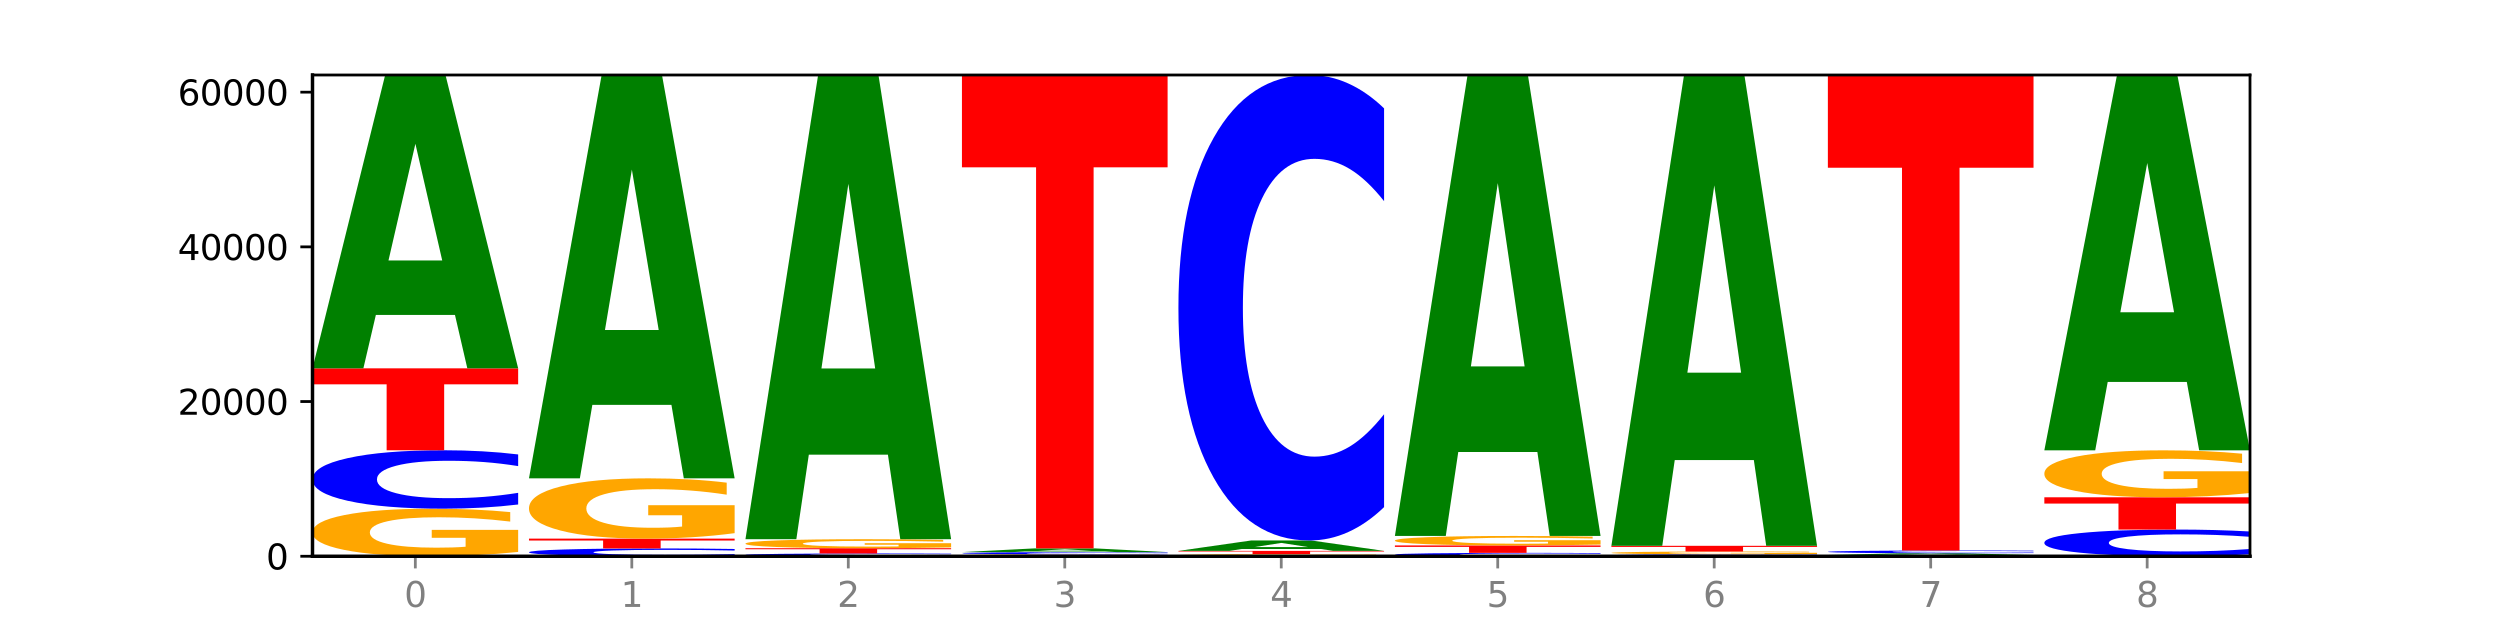 <?xml version="1.0" encoding="utf-8" standalone="no"?>
<!DOCTYPE svg PUBLIC "-//W3C//DTD SVG 1.1//EN"
  "http://www.w3.org/Graphics/SVG/1.1/DTD/svg11.dtd">
<svg xmlns:xlink="http://www.w3.org/1999/xlink" width="720pt" height="180pt" viewBox="0 0 720 180" xmlns="http://www.w3.org/2000/svg" version="1.1">
 <defs>
  <style type="text/css">*{stroke-linejoin: round; stroke-linecap: butt}</style>
 </defs>
 <g id="figure_1">
  <g id="patch_1">
   <path d="M 0 180 
L 720 180 
L 720 0 
L 0 0 
z
" style="fill: #ffffff"/>
  </g>
  <g id="axes_1">
   <g id="patch_2">
    <path d="M 90 160.2 
L 648 160.2 
L 648 21.6 
L 90 21.6 
z
" style="fill: #ffffff"/>
   </g>
   <g id="line2d_1">
    <path d="M 90 160.2 
L 648 160.2 
" clip-path="url(#p6e6a24a62b)" style="fill: none; stroke: #000000; stroke-width: 0.5; stroke-linecap: square"/>
   </g>
   <g id="patch_3">
    <path d="M 149.229 158.961 
Q 143.256 159.58 136.831 159.892 
Q 130.406 160.2 123.557 160.2 
Q 108.079 160.2 99.04 158.355 
Q 90 156.51 90 153.355 
Q 90 150.164 99.199 148.333 
Q 108.411 146.502 124.433 146.502 
Q 130.605 146.502 136.26 146.751 
Q 141.928 146.998 146.946 147.484 
L 146.946 150.215 
Q 141.769 149.589 136.645 149.281 
Q 131.521 148.97 126.371 148.97 
Q 116.84 148.97 111.677 150.107 
Q 106.513 151.242 106.513 153.355 
Q 106.513 155.449 111.491 156.592 
Q 116.469 157.733 125.628 157.733 
Q 128.123 157.733 130.26 157.668 
Q 132.397 157.6 134.097 157.458 
L 134.097 154.895 
L 124.34 154.895 
L 124.34 152.611 
L 149.229 152.611 
L 149.229 158.961 
z
" clip-path="url(#p6e6a24a62b)" style="fill: #ffa600"/>
   </g>
   <g id="patch_4">
    <path d="M 149.229 145.296 
Q 144.275 145.894 138.917 146.196 
Q 133.56 146.502 127.725 146.502 
Q 110.325 146.502 100.163 144.236 
Q 90 141.969 90 138.093 
Q 90 134.203 100.163 131.939 
Q 110.325 129.673 127.725 129.673 
Q 133.56 129.673 138.917 129.979 
Q 144.275 130.281 149.229 130.879 
L 149.229 134.234 
Q 144.23 133.441 139.38 133.073 
Q 134.53 132.704 129.173 132.704 
Q 119.562 132.704 114.056 134.14 
Q 108.564 135.572 108.564 138.093 
Q 108.564 140.603 114.056 142.039 
Q 119.562 143.471 129.173 143.471 
Q 134.53 143.471 139.38 143.102 
Q 144.23 142.73 149.229 141.938 
L 149.229 145.296 
z
" clip-path="url(#p6e6a24a62b)" style="fill: #0000ff"/>
   </g>
   <g id="patch_5">
    <path d="M 90 106.085 
L 149.229 106.085 
L 149.229 110.685 
L 127.92 110.685 
L 127.92 129.673 
L 111.35 129.673 
L 111.35 110.685 
L 90 110.685 
L 90 106.085 
z
" clip-path="url(#p6e6a24a62b)" style="fill: #ff0000"/>
   </g>
   <g id="patch_6">
    <path d="M 131.028 90.694 
L 108.249 90.694 
L 104.653 106.085 
L 90 106.085 
L 110.926 21.6 
L 128.303 21.6 
L 149.229 106.085 
L 134.588 106.085 
L 131.028 90.694 
z
M 111.882 75.014 
L 127.359 75.014 
L 119.633 41.408 
L 111.882 75.014 
z
" clip-path="url(#p6e6a24a62b)" style="fill: #008000"/>
   </g>
   <g id="patch_7">
    <path d="M 211.575 160.039 
Q 206.621 160.119 201.264 160.159 
Q 195.906 160.2 190.071 160.2 
Q 172.671 160.2 162.509 159.897 
Q 152.346 159.593 152.346 159.075 
Q 152.346 158.554 162.509 158.251 
Q 172.671 157.948 190.071 157.948 
Q 195.906 157.948 201.264 157.989 
Q 206.621 158.029 211.575 158.109 
L 211.575 158.558 
Q 206.576 158.452 201.726 158.403 
Q 196.876 158.354 191.519 158.354 
Q 181.909 158.354 176.402 158.546 
Q 170.91 158.737 170.91 159.075 
Q 170.91 159.411 176.402 159.603 
Q 181.909 159.794 191.519 159.794 
Q 196.876 159.794 201.726 159.745 
Q 206.576 159.695 211.575 159.589 
L 211.575 160.039 
z
" clip-path="url(#p6e6a24a62b)" style="fill: #0000ff"/>
   </g>
   <g id="patch_8">
    <path d="M 152.346 155.123 
L 211.575 155.123 
L 211.575 155.674 
L 190.267 155.674 
L 190.267 157.948 
L 173.696 157.948 
L 173.696 155.674 
L 152.346 155.674 
L 152.346 155.123 
z
" clip-path="url(#p6e6a24a62b)" style="fill: #ff0000"/>
   </g>
   <g id="patch_9">
    <path d="M 211.575 153.552 
Q 205.602 154.338 199.177 154.732 
Q 192.753 155.123 185.903 155.123 
Q 170.426 155.123 161.386 152.785 
Q 152.346 150.447 152.346 146.448 
Q 152.346 142.402 161.545 140.082 
Q 170.758 137.761 186.779 137.761 
Q 192.952 137.761 198.607 138.077 
Q 204.275 138.389 209.292 139.006 
L 209.292 142.467 
Q 204.115 141.674 198.992 141.283 
Q 193.868 140.889 188.717 140.889 
Q 179.187 140.889 174.023 142.33 
Q 168.859 143.769 168.859 146.448 
Q 168.859 149.102 173.837 150.551 
Q 178.815 151.996 187.974 151.996 
Q 190.47 151.996 192.607 151.913 
Q 194.744 151.827 196.443 151.648 
L 196.443 148.399 
L 186.686 148.399 
L 186.686 145.504 
L 211.575 145.504 
L 211.575 153.552 
z
" clip-path="url(#p6e6a24a62b)" style="fill: #ffa600"/>
   </g>
   <g id="patch_10">
    <path d="M 193.374 116.6 
L 170.596 116.6 
L 166.999 137.761 
L 152.346 137.761 
L 173.272 21.6 
L 190.65 21.6 
L 211.575 137.761 
L 196.935 137.761 
L 193.374 116.6 
z
M 174.229 95.041 
L 189.705 95.041 
L 181.979 48.835 
L 174.229 95.041 
z
" clip-path="url(#p6e6a24a62b)" style="fill: #008000"/>
   </g>
   <g id="patch_11">
    <path d="M 273.922 160.143 
Q 268.967 160.171 263.61 160.186 
Q 258.253 160.2 252.418 160.2 
Q 235.018 160.2 224.855 160.093 
Q 214.693 159.985 214.693 159.802 
Q 214.693 159.617 224.855 159.51 
Q 235.018 159.403 252.418 159.403 
Q 258.253 159.403 263.61 159.417 
Q 268.967 159.431 273.922 159.46 
L 273.922 159.619 
Q 268.923 159.581 264.073 159.564 
Q 259.223 159.546 253.865 159.546 
Q 244.255 159.546 238.748 159.614 
Q 233.257 159.682 233.257 159.802 
Q 233.257 159.92 238.748 159.988 
Q 244.255 160.056 253.865 160.056 
Q 259.223 160.056 264.073 160.039 
Q 268.923 160.021 273.922 159.984 
L 273.922 160.143 
z
" clip-path="url(#p6e6a24a62b)" style="fill: #0000ff"/>
   </g>
   <g id="patch_12">
    <path d="M 214.693 157.888 
L 273.922 157.888 
L 273.922 158.183 
L 252.613 158.183 
L 252.613 159.403 
L 236.043 159.403 
L 236.043 158.183 
L 214.693 158.183 
L 214.693 157.888 
z
" clip-path="url(#p6e6a24a62b)" style="fill: #ff0000"/>
   </g>
   <g id="patch_13">
    <path d="M 273.922 157.653 
Q 267.948 157.77 261.524 157.829 
Q 255.099 157.888 248.25 157.888 
Q 232.772 157.888 223.732 157.538 
Q 214.693 157.188 214.693 156.59 
Q 214.693 155.985 223.892 155.637 
Q 233.104 155.29 249.126 155.29 
Q 255.298 155.29 260.953 155.338 
Q 266.621 155.384 271.639 155.477 
L 271.639 155.994 
Q 266.462 155.876 261.338 155.817 
Q 256.214 155.758 251.064 155.758 
Q 241.533 155.758 236.369 155.974 
Q 231.206 156.189 231.206 156.59 
Q 231.206 156.987 236.184 157.204 
Q 241.161 157.42 250.32 157.42 
Q 252.816 157.42 254.953 157.408 
Q 257.09 157.395 258.789 157.368 
L 258.789 156.882 
L 249.033 156.882 
L 249.033 156.449 
L 273.922 156.449 
L 273.922 157.653 
z
" clip-path="url(#p6e6a24a62b)" style="fill: #ffa600"/>
   </g>
   <g id="patch_14">
    <path d="M 255.721 130.936 
L 232.942 130.936 
L 229.346 155.29 
L 214.693 155.29 
L 235.618 21.6 
L 252.996 21.6 
L 273.922 155.29 
L 259.281 155.29 
L 255.721 130.936 
z
M 236.575 106.123 
L 252.051 106.123 
L 244.325 52.945 
L 236.575 106.123 
z
" clip-path="url(#p6e6a24a62b)" style="fill: #008000"/>
   </g>
   <g id="patch_15">
    <path d="M 336.268 160.151 
Q 330.295 160.176 323.87 160.188 
Q 317.445 160.2 310.596 160.2 
Q 295.118 160.2 286.079 160.128 
Q 277.039 160.055 277.039 159.932 
Q 277.039 159.807 286.238 159.735 
Q 295.45 159.663 311.472 159.663 
Q 317.645 159.663 323.299 159.673 
Q 328.967 159.683 333.985 159.702 
L 333.985 159.809 
Q 328.808 159.784 323.684 159.772 
Q 318.561 159.76 313.41 159.76 
Q 303.879 159.76 298.716 159.804 
Q 293.552 159.849 293.552 159.932 
Q 293.552 160.014 298.53 160.059 
Q 303.508 160.103 312.667 160.103 
Q 315.162 160.103 317.299 160.101 
Q 319.437 160.098 321.136 160.093 
L 321.136 159.992 
L 311.379 159.992 
L 311.379 159.903 
L 336.268 159.903 
L 336.268 160.151 
z
" clip-path="url(#p6e6a24a62b)" style="fill: #ffa600"/>
   </g>
   <g id="patch_16">
    <path d="M 336.268 159.616 
Q 331.314 159.639 325.956 159.651 
Q 320.599 159.663 314.764 159.663 
Q 297.364 159.663 287.202 159.575 
Q 277.039 159.487 277.039 159.336 
Q 277.039 159.185 287.202 159.096 
Q 297.364 159.008 314.764 159.008 
Q 320.599 159.008 325.956 159.02 
Q 331.314 159.032 336.268 159.055 
L 336.268 159.186 
Q 331.269 159.155 326.419 159.141 
Q 321.569 159.126 316.212 159.126 
Q 306.601 159.126 301.095 159.182 
Q 295.603 159.238 295.603 159.336 
Q 295.603 159.434 301.095 159.489 
Q 306.601 159.545 316.212 159.545 
Q 321.569 159.545 326.419 159.531 
Q 331.269 159.516 336.268 159.486 
L 336.268 159.616 
z
" clip-path="url(#p6e6a24a62b)" style="fill: #0000ff"/>
   </g>
   <g id="patch_17">
    <path d="M 318.067 158.813 
L 295.289 158.813 
L 291.692 159.008 
L 277.039 159.008 
L 297.965 157.935 
L 315.342 157.935 
L 336.268 159.008 
L 321.627 159.008 
L 318.067 158.813 
z
M 298.922 158.613 
L 314.398 158.613 
L 306.672 158.186 
L 298.922 158.613 
z
" clip-path="url(#p6e6a24a62b)" style="fill: #008000"/>
   </g>
   <g id="patch_18">
    <path d="M 277.039 21.6 
L 336.268 21.6 
L 336.268 48.189 
L 314.959 48.189 
L 314.959 157.935 
L 298.389 157.935 
L 298.389 48.189 
L 277.039 48.189 
L 277.039 21.6 
z
" clip-path="url(#p6e6a24a62b)" style="fill: #ff0000"/>
   </g>
   <g id="patch_19">
    <path d="M 398.615 160.144 
Q 392.641 160.172 386.217 160.186 
Q 379.792 160.2 372.942 160.2 
Q 357.465 160.2 348.425 160.117 
Q 339.385 160.033 339.385 159.891 
Q 339.385 159.746 348.584 159.663 
Q 357.797 159.581 373.818 159.581 
Q 379.991 159.581 385.646 159.592 
Q 391.314 159.603 396.331 159.625 
L 396.331 159.749 
Q 391.154 159.72 386.031 159.706 
Q 380.907 159.692 375.757 159.692 
Q 366.226 159.692 361.062 159.744 
Q 355.898 159.795 355.898 159.891 
Q 355.898 159.985 360.876 160.037 
Q 365.854 160.088 375.013 160.088 
Q 377.509 160.088 379.646 160.086 
Q 381.783 160.082 383.482 160.076 
L 383.482 159.96 
L 373.726 159.96 
L 373.726 159.857 
L 398.615 159.857 
L 398.615 160.144 
z
" clip-path="url(#p6e6a24a62b)" style="fill: #ffa600"/>
   </g>
   <g id="patch_20">
    <path d="M 339.385 158.656 
L 398.615 158.656 
L 398.615 158.837 
L 377.306 158.837 
L 377.306 159.581 
L 360.735 159.581 
L 360.735 158.837 
L 339.385 158.837 
L 339.385 158.656 
z
" clip-path="url(#p6e6a24a62b)" style="fill: #ff0000"/>
   </g>
   <g id="patch_21">
    <path d="M 380.413 158.11 
L 357.635 158.11 
L 354.038 158.656 
L 339.385 158.656 
L 360.311 155.66 
L 377.689 155.66 
L 398.615 158.656 
L 383.974 158.656 
L 380.413 158.11 
z
M 361.268 157.554 
L 376.744 157.554 
L 369.018 156.363 
L 361.268 157.554 
z
" clip-path="url(#p6e6a24a62b)" style="fill: #008000"/>
   </g>
   <g id="patch_22">
    <path d="M 398.615 146.051 
Q 393.66 150.814 388.303 153.223 
Q 382.945 155.66 377.111 155.66 
Q 359.71 155.66 349.548 137.605 
Q 339.385 119.549 339.385 88.672 
Q 339.385 57.684 349.548 39.656 
Q 359.71 21.6 377.111 21.6 
Q 382.945 21.6 388.303 24.037 
Q 393.66 26.446 398.615 31.209 
L 398.615 57.933 
Q 393.615 51.619 388.765 48.683 
Q 383.915 45.748 378.558 45.748 
Q 368.948 45.748 363.441 57.185 
Q 357.95 68.594 357.95 88.672 
Q 357.95 108.666 363.441 120.103 
Q 368.948 131.512 378.558 131.512 
Q 383.915 131.512 388.765 128.577 
Q 393.615 125.614 398.615 119.3 
L 398.615 146.051 
z
" clip-path="url(#p6e6a24a62b)" style="fill: #0000ff"/>
   </g>
   <g id="patch_23">
    <path d="M 460.961 160.13 
Q 456.006 160.165 450.649 160.182 
Q 445.292 160.2 439.457 160.2 
Q 422.057 160.2 411.894 160.069 
Q 401.732 159.937 401.732 159.712 
Q 401.732 159.487 411.894 159.356 
Q 422.057 159.224 439.457 159.224 
Q 445.292 159.224 450.649 159.242 
Q 456.006 159.26 460.961 159.294 
L 460.961 159.489 
Q 455.962 159.443 451.112 159.421 
Q 446.262 159.4 440.904 159.4 
Q 431.294 159.4 425.788 159.483 
Q 420.296 159.566 420.296 159.712 
Q 420.296 159.858 425.788 159.941 
Q 431.294 160.024 440.904 160.024 
Q 446.262 160.024 451.112 160.003 
Q 455.962 159.981 460.961 159.935 
L 460.961 160.13 
z
" clip-path="url(#p6e6a24a62b)" style="fill: #0000ff"/>
   </g>
   <g id="patch_24">
    <path d="M 401.732 157.086 
L 460.961 157.086 
L 460.961 157.503 
L 439.652 157.503 
L 439.652 159.224 
L 423.082 159.224 
L 423.082 157.503 
L 401.732 157.503 
L 401.732 157.086 
z
" clip-path="url(#p6e6a24a62b)" style="fill: #ff0000"/>
   </g>
   <g id="patch_25">
    <path d="M 460.961 156.839 
Q 454.988 156.962 448.563 157.024 
Q 442.138 157.086 435.289 157.086 
Q 419.811 157.086 410.772 156.718 
Q 401.732 156.35 401.732 155.721 
Q 401.732 155.085 410.931 154.72 
Q 420.143 154.355 436.165 154.355 
Q 442.337 154.355 447.992 154.404 
Q 453.66 154.453 458.678 154.55 
L 458.678 155.095 
Q 453.501 154.97 448.377 154.909 
Q 443.253 154.847 438.103 154.847 
Q 428.572 154.847 423.408 155.073 
Q 418.245 155.3 418.245 155.721 
Q 418.245 156.139 423.223 156.367 
Q 428.2 156.594 437.36 156.594 
Q 439.855 156.594 441.992 156.581 
Q 444.129 156.567 445.828 156.539 
L 445.828 156.028 
L 436.072 156.028 
L 436.072 155.573 
L 460.961 155.573 
L 460.961 156.839 
z
" clip-path="url(#p6e6a24a62b)" style="fill: #ffa600"/>
   </g>
   <g id="patch_26">
    <path d="M 442.76 130.171 
L 419.981 130.171 
L 416.385 154.355 
L 401.732 154.355 
L 422.658 21.6 
L 440.035 21.6 
L 460.961 154.355 
L 446.32 154.355 
L 442.76 130.171 
z
M 423.614 105.532 
L 439.091 105.532 
L 431.365 52.726 
L 423.614 105.532 
z
" clip-path="url(#p6e6a24a62b)" style="fill: #008000"/>
   </g>
   <g id="patch_27">
    <path d="M 523.307 160.161 
Q 518.353 160.18 512.996 160.19 
Q 507.638 160.2 501.803 160.2 
Q 484.403 160.2 474.241 160.126 
Q 464.078 160.052 464.078 159.925 
Q 464.078 159.798 474.241 159.724 
Q 484.403 159.65 501.803 159.65 
Q 507.638 159.65 512.996 159.66 
Q 518.353 159.67 523.307 159.689 
L 523.307 159.799 
Q 518.308 159.773 513.458 159.761 
Q 508.608 159.749 503.251 159.749 
Q 493.641 159.749 488.134 159.796 
Q 482.642 159.843 482.642 159.925 
Q 482.642 160.007 488.134 160.054 
Q 493.641 160.101 503.251 160.101 
Q 508.608 160.101 513.458 160.089 
Q 518.308 160.077 523.307 160.051 
L 523.307 160.161 
z
" clip-path="url(#p6e6a24a62b)" style="fill: #0000ff"/>
   </g>
   <g id="patch_28">
    <path d="M 523.307 159.576 
Q 517.334 159.613 510.909 159.631 
Q 504.485 159.65 497.635 159.65 
Q 482.158 159.65 473.118 159.54 
Q 464.078 159.43 464.078 159.242 
Q 464.078 159.052 473.277 158.943 
Q 482.489 158.834 498.511 158.834 
Q 504.684 158.834 510.338 158.849 
Q 516.007 158.864 521.024 158.893 
L 521.024 159.055 
Q 515.847 159.018 510.723 159 
Q 505.6 158.981 500.449 158.981 
Q 490.918 158.981 485.755 159.049 
Q 480.591 159.117 480.591 159.242 
Q 480.591 159.367 485.569 159.435 
Q 490.547 159.503 499.706 159.503 
Q 502.201 159.503 504.339 159.499 
Q 506.476 159.495 508.175 159.487 
L 508.175 159.334 
L 498.418 159.334 
L 498.418 159.198 
L 523.307 159.198 
L 523.307 159.576 
z
" clip-path="url(#p6e6a24a62b)" style="fill: #ffa600"/>
   </g>
   <g id="patch_29">
    <path d="M 464.078 157.195 
L 523.307 157.195 
L 523.307 157.515 
L 501.999 157.515 
L 501.999 158.834 
L 485.428 158.834 
L 485.428 157.515 
L 464.078 157.515 
L 464.078 157.195 
z
" clip-path="url(#p6e6a24a62b)" style="fill: #ff0000"/>
   </g>
   <g id="patch_30">
    <path d="M 505.106 132.494 
L 482.328 132.494 
L 478.731 157.195 
L 464.078 157.195 
L 485.004 21.6 
L 502.382 21.6 
L 523.307 157.195 
L 508.667 157.195 
L 505.106 132.494 
z
M 485.961 107.328 
L 501.437 107.328 
L 493.711 53.392 
L 485.961 107.328 
z
" clip-path="url(#p6e6a24a62b)" style="fill: #008000"/>
   </g>
   <g id="patch_31">
    <path d="M 585.654 160.167 
Q 579.68 160.184 573.256 160.192 
Q 566.831 160.2 559.982 160.2 
Q 544.504 160.2 535.464 160.151 
Q 526.425 160.103 526.425 160.02 
Q 526.425 159.936 535.624 159.887 
Q 544.836 159.839 560.858 159.839 
Q 567.03 159.839 572.685 159.846 
Q 578.353 159.852 583.37 159.865 
L 583.37 159.937 
Q 578.194 159.92 573.07 159.912 
Q 567.946 159.904 562.796 159.904 
Q 553.265 159.904 548.101 159.934 
Q 542.938 159.964 542.938 160.02 
Q 542.938 160.075 547.915 160.105 
Q 552.893 160.135 562.052 160.135 
Q 564.548 160.135 566.685 160.133 
Q 568.822 160.131 570.521 160.128 
L 570.521 160.06 
L 560.765 160.06 
L 560.765 160 
L 585.654 160 
L 585.654 160.167 
z
" clip-path="url(#p6e6a24a62b)" style="fill: #ffa600"/>
   </g>
   <g id="patch_32">
    <path d="M 567.453 159.748 
L 544.674 159.748 
L 541.077 159.839 
L 526.425 159.839 
L 547.35 159.338 
L 564.728 159.338 
L 585.654 159.839 
L 571.013 159.839 
L 567.453 159.748 
z
M 548.307 159.655 
L 563.783 159.655 
L 556.057 159.455 
L 548.307 159.655 
z
" clip-path="url(#p6e6a24a62b)" style="fill: #008000"/>
   </g>
   <g id="patch_33">
    <path d="M 585.654 159.281 
Q 580.699 159.309 575.342 159.323 
Q 569.985 159.338 564.15 159.338 
Q 546.75 159.338 536.587 159.231 
Q 526.425 159.124 526.425 158.942 
Q 526.425 158.758 536.587 158.652 
Q 546.75 158.545 564.15 158.545 
Q 569.985 158.545 575.342 158.559 
Q 580.699 158.574 585.654 158.602 
L 585.654 158.76 
Q 580.654 158.722 575.805 158.705 
Q 570.955 158.688 565.597 158.688 
Q 555.987 158.688 550.48 158.755 
Q 544.989 158.823 544.989 158.942 
Q 544.989 159.06 550.48 159.128 
Q 555.987 159.195 565.597 159.195 
Q 570.955 159.195 575.805 159.178 
Q 580.654 159.16 585.654 159.123 
L 585.654 159.281 
z
" clip-path="url(#p6e6a24a62b)" style="fill: #0000ff"/>
   </g>
   <g id="patch_34">
    <path d="M 526.425 21.6 
L 585.654 21.6 
L 585.654 48.308 
L 564.345 48.308 
L 564.345 158.545 
L 547.775 158.545 
L 547.775 48.308 
L 526.425 48.308 
L 526.425 21.6 
z
" clip-path="url(#p6e6a24a62b)" style="fill: #ff0000"/>
   </g>
   <g id="patch_35">
    <path d="M 648 159.649 
Q 643.046 159.922 637.688 160.06 
Q 632.331 160.2 626.496 160.2 
Q 609.096 160.2 598.933 159.165 
Q 588.771 158.129 588.771 156.359 
Q 588.771 154.582 598.933 153.548 
Q 609.096 152.512 626.496 152.512 
Q 632.331 152.512 637.688 152.652 
Q 643.046 152.79 648 153.064 
L 648 154.596 
Q 643.001 154.234 638.151 154.066 
Q 633.301 153.897 627.944 153.897 
Q 618.333 153.897 612.827 154.553 
Q 607.335 155.207 607.335 156.359 
Q 607.335 157.505 612.827 158.161 
Q 618.333 158.815 627.944 158.815 
Q 633.301 158.815 638.151 158.647 
Q 643.001 158.477 648 158.115 
L 648 159.649 
z
" clip-path="url(#p6e6a24a62b)" style="fill: #0000ff"/>
   </g>
   <g id="patch_36">
    <path d="M 588.771 143.219 
L 648 143.219 
L 648 145.031 
L 626.691 145.031 
L 626.691 152.512 
L 610.121 152.512 
L 610.121 145.031 
L 588.771 145.031 
L 588.771 143.219 
z
" clip-path="url(#p6e6a24a62b)" style="fill: #ff0000"/>
   </g>
   <g id="patch_37">
    <path d="M 648 141.995 
Q 642.027 142.607 635.602 142.914 
Q 629.177 143.219 622.328 143.219 
Q 606.85 143.219 597.811 141.397 
Q 588.771 139.575 588.771 136.46 
Q 588.771 133.308 597.97 131.501 
Q 607.182 129.693 623.204 129.693 
Q 629.376 129.693 635.031 129.939 
Q 640.699 130.182 645.717 130.662 
L 645.717 133.359 
Q 640.54 132.741 635.416 132.437 
Q 630.292 132.129 625.142 132.129 
Q 615.611 132.129 610.448 133.252 
Q 605.284 134.373 605.284 136.46 
Q 605.284 138.528 610.262 139.656 
Q 615.24 140.782 624.399 140.782 
Q 626.894 140.782 629.031 140.718 
Q 631.168 140.651 632.868 140.511 
L 632.868 137.98 
L 623.111 137.98 
L 623.111 135.725 
L 648 135.725 
L 648 141.995 
z
" clip-path="url(#p6e6a24a62b)" style="fill: #ffa600"/>
   </g>
   <g id="patch_38">
    <path d="M 629.799 110.002 
L 607.02 110.002 
L 603.424 129.693 
L 588.771 129.693 
L 609.697 21.6 
L 627.074 21.6 
L 648 129.693 
L 633.359 129.693 
L 629.799 110.002 
z
M 610.653 89.94 
L 626.13 89.94 
L 618.404 46.944 
L 610.653 89.94 
z
" clip-path="url(#p6e6a24a62b)" style="fill: #008000"/>
   </g>
   <g id="matplotlib.axis_1">
    <g id="xtick_1">
     <g id="line2d_2">
      <defs>
       <path id="mea3c58e55f" d="M 0 0 
L 0 3.5 
" style="stroke: #808080; stroke-width: 0.8"/>
      </defs>
      <g>
       <use xlink:href="#mea3c58e55f" x="119.615" y="160.2" style="fill: #808080; stroke: #808080; stroke-width: 0.8"/>
      </g>
     </g>
     <g id="text_1">
      <!-- 0 -->
      <g style="fill: #808080" transform="translate(116.433 174.798) scale(0.1 -0.1)">
       <defs>
        <path id="DejaVuSans-30" d="M 2034 4250 
Q 1547 4250 1301 3770 
Q 1056 3291 1056 2328 
Q 1056 1369 1301 889 
Q 1547 409 2034 409 
Q 2525 409 2770 889 
Q 3016 1369 3016 2328 
Q 3016 3291 2770 3770 
Q 2525 4250 2034 4250 
z
M 2034 4750 
Q 2819 4750 3233 4129 
Q 3647 3509 3647 2328 
Q 3647 1150 3233 529 
Q 2819 -91 2034 -91 
Q 1250 -91 836 529 
Q 422 1150 422 2328 
Q 422 3509 836 4129 
Q 1250 4750 2034 4750 
z
" transform="scale(0.016)"/>
       </defs>
       <use xlink:href="#DejaVuSans-30"/>
      </g>
     </g>
    </g>
    <g id="xtick_2">
     <g id="line2d_3">
      <g>
       <use xlink:href="#mea3c58e55f" x="181.961" y="160.2" style="fill: #808080; stroke: #808080; stroke-width: 0.8"/>
      </g>
     </g>
     <g id="text_2">
      <!-- 1 -->
      <g style="fill: #808080" transform="translate(178.78 174.798) scale(0.1 -0.1)">
       <defs>
        <path id="DejaVuSans-31" d="M 794 531 
L 1825 531 
L 1825 4091 
L 703 3866 
L 703 4441 
L 1819 4666 
L 2450 4666 
L 2450 531 
L 3481 531 
L 3481 0 
L 794 0 
L 794 531 
z
" transform="scale(0.016)"/>
       </defs>
       <use xlink:href="#DejaVuSans-31"/>
      </g>
     </g>
    </g>
    <g id="xtick_3">
     <g id="line2d_4">
      <g>
       <use xlink:href="#mea3c58e55f" x="244.307" y="160.2" style="fill: #808080; stroke: #808080; stroke-width: 0.8"/>
      </g>
     </g>
     <g id="text_3">
      <!-- 2 -->
      <g style="fill: #808080" transform="translate(241.126 174.798) scale(0.1 -0.1)">
       <defs>
        <path id="DejaVuSans-32" d="M 1228 531 
L 3431 531 
L 3431 0 
L 469 0 
L 469 531 
Q 828 903 1448 1529 
Q 2069 2156 2228 2338 
Q 2531 2678 2651 2914 
Q 2772 3150 2772 3378 
Q 2772 3750 2511 3984 
Q 2250 4219 1831 4219 
Q 1534 4219 1204 4116 
Q 875 4013 500 3803 
L 500 4441 
Q 881 4594 1212 4672 
Q 1544 4750 1819 4750 
Q 2544 4750 2975 4387 
Q 3406 4025 3406 3419 
Q 3406 3131 3298 2873 
Q 3191 2616 2906 2266 
Q 2828 2175 2409 1742 
Q 1991 1309 1228 531 
z
" transform="scale(0.016)"/>
       </defs>
       <use xlink:href="#DejaVuSans-32"/>
      </g>
     </g>
    </g>
    <g id="xtick_4">
     <g id="line2d_5">
      <g>
       <use xlink:href="#mea3c58e55f" x="306.654" y="160.2" style="fill: #808080; stroke: #808080; stroke-width: 0.8"/>
      </g>
     </g>
     <g id="text_4">
      <!-- 3 -->
      <g style="fill: #808080" transform="translate(303.472 174.798) scale(0.1 -0.1)">
       <defs>
        <path id="DejaVuSans-33" d="M 2597 2516 
Q 3050 2419 3304 2112 
Q 3559 1806 3559 1356 
Q 3559 666 3084 287 
Q 2609 -91 1734 -91 
Q 1441 -91 1130 -33 
Q 819 25 488 141 
L 488 750 
Q 750 597 1062 519 
Q 1375 441 1716 441 
Q 2309 441 2620 675 
Q 2931 909 2931 1356 
Q 2931 1769 2642 2001 
Q 2353 2234 1838 2234 
L 1294 2234 
L 1294 2753 
L 1863 2753 
Q 2328 2753 2575 2939 
Q 2822 3125 2822 3475 
Q 2822 3834 2567 4026 
Q 2313 4219 1838 4219 
Q 1578 4219 1281 4162 
Q 984 4106 628 3988 
L 628 4550 
Q 988 4650 1302 4700 
Q 1616 4750 1894 4750 
Q 2613 4750 3031 4423 
Q 3450 4097 3450 3541 
Q 3450 3153 3228 2886 
Q 3006 2619 2597 2516 
z
" transform="scale(0.016)"/>
       </defs>
       <use xlink:href="#DejaVuSans-33"/>
      </g>
     </g>
    </g>
    <g id="xtick_5">
     <g id="line2d_6">
      <g>
       <use xlink:href="#mea3c58e55f" x="369" y="160.2" style="fill: #808080; stroke: #808080; stroke-width: 0.8"/>
      </g>
     </g>
     <g id="text_5">
      <!-- 4 -->
      <g style="fill: #808080" transform="translate(365.819 174.798) scale(0.1 -0.1)">
       <defs>
        <path id="DejaVuSans-34" d="M 2419 4116 
L 825 1625 
L 2419 1625 
L 2419 4116 
z
M 2253 4666 
L 3047 4666 
L 3047 1625 
L 3713 1625 
L 3713 1100 
L 3047 1100 
L 3047 0 
L 2419 0 
L 2419 1100 
L 313 1100 
L 313 1709 
L 2253 4666 
z
" transform="scale(0.016)"/>
       </defs>
       <use xlink:href="#DejaVuSans-34"/>
      </g>
     </g>
    </g>
    <g id="xtick_6">
     <g id="line2d_7">
      <g>
       <use xlink:href="#mea3c58e55f" x="431.346" y="160.2" style="fill: #808080; stroke: #808080; stroke-width: 0.8"/>
      </g>
     </g>
     <g id="text_6">
      <!-- 5 -->
      <g style="fill: #808080" transform="translate(428.165 174.798) scale(0.1 -0.1)">
       <defs>
        <path id="DejaVuSans-35" d="M 691 4666 
L 3169 4666 
L 3169 4134 
L 1269 4134 
L 1269 2991 
Q 1406 3038 1543 3061 
Q 1681 3084 1819 3084 
Q 2600 3084 3056 2656 
Q 3513 2228 3513 1497 
Q 3513 744 3044 326 
Q 2575 -91 1722 -91 
Q 1428 -91 1123 -41 
Q 819 9 494 109 
L 494 744 
Q 775 591 1075 516 
Q 1375 441 1709 441 
Q 2250 441 2565 725 
Q 2881 1009 2881 1497 
Q 2881 1984 2565 2268 
Q 2250 2553 1709 2553 
Q 1456 2553 1204 2497 
Q 953 2441 691 2322 
L 691 4666 
z
" transform="scale(0.016)"/>
       </defs>
       <use xlink:href="#DejaVuSans-35"/>
      </g>
     </g>
    </g>
    <g id="xtick_7">
     <g id="line2d_8">
      <g>
       <use xlink:href="#mea3c58e55f" x="493.693" y="160.2" style="fill: #808080; stroke: #808080; stroke-width: 0.8"/>
      </g>
     </g>
     <g id="text_7">
      <!-- 6 -->
      <g style="fill: #808080" transform="translate(490.511 174.798) scale(0.1 -0.1)">
       <defs>
        <path id="DejaVuSans-36" d="M 2113 2584 
Q 1688 2584 1439 2293 
Q 1191 2003 1191 1497 
Q 1191 994 1439 701 
Q 1688 409 2113 409 
Q 2538 409 2786 701 
Q 3034 994 3034 1497 
Q 3034 2003 2786 2293 
Q 2538 2584 2113 2584 
z
M 3366 4563 
L 3366 3988 
Q 3128 4100 2886 4159 
Q 2644 4219 2406 4219 
Q 1781 4219 1451 3797 
Q 1122 3375 1075 2522 
Q 1259 2794 1537 2939 
Q 1816 3084 2150 3084 
Q 2853 3084 3261 2657 
Q 3669 2231 3669 1497 
Q 3669 778 3244 343 
Q 2819 -91 2113 -91 
Q 1303 -91 875 529 
Q 447 1150 447 2328 
Q 447 3434 972 4092 
Q 1497 4750 2381 4750 
Q 2619 4750 2861 4703 
Q 3103 4656 3366 4563 
z
" transform="scale(0.016)"/>
       </defs>
       <use xlink:href="#DejaVuSans-36"/>
      </g>
     </g>
    </g>
    <g id="xtick_8">
     <g id="line2d_9">
      <g>
       <use xlink:href="#mea3c58e55f" x="556.039" y="160.2" style="fill: #808080; stroke: #808080; stroke-width: 0.8"/>
      </g>
     </g>
     <g id="text_8">
      <!-- 7 -->
      <g style="fill: #808080" transform="translate(552.858 174.798) scale(0.1 -0.1)">
       <defs>
        <path id="DejaVuSans-37" d="M 525 4666 
L 3525 4666 
L 3525 4397 
L 1831 0 
L 1172 0 
L 2766 4134 
L 525 4134 
L 525 4666 
z
" transform="scale(0.016)"/>
       </defs>
       <use xlink:href="#DejaVuSans-37"/>
      </g>
     </g>
    </g>
    <g id="xtick_9">
     <g id="line2d_10">
      <g>
       <use xlink:href="#mea3c58e55f" x="618.385" y="160.2" style="fill: #808080; stroke: #808080; stroke-width: 0.8"/>
      </g>
     </g>
     <g id="text_9">
      <!-- 8 -->
      <g style="fill: #808080" transform="translate(615.204 174.798) scale(0.1 -0.1)">
       <defs>
        <path id="DejaVuSans-38" d="M 2034 2216 
Q 1584 2216 1326 1975 
Q 1069 1734 1069 1313 
Q 1069 891 1326 650 
Q 1584 409 2034 409 
Q 2484 409 2743 651 
Q 3003 894 3003 1313 
Q 3003 1734 2745 1975 
Q 2488 2216 2034 2216 
z
M 1403 2484 
Q 997 2584 770 2862 
Q 544 3141 544 3541 
Q 544 4100 942 4425 
Q 1341 4750 2034 4750 
Q 2731 4750 3128 4425 
Q 3525 4100 3525 3541 
Q 3525 3141 3298 2862 
Q 3072 2584 2669 2484 
Q 3125 2378 3379 2068 
Q 3634 1759 3634 1313 
Q 3634 634 3220 271 
Q 2806 -91 2034 -91 
Q 1263 -91 848 271 
Q 434 634 434 1313 
Q 434 1759 690 2068 
Q 947 2378 1403 2484 
z
M 1172 3481 
Q 1172 3119 1398 2916 
Q 1625 2713 2034 2713 
Q 2441 2713 2670 2916 
Q 2900 3119 2900 3481 
Q 2900 3844 2670 4047 
Q 2441 4250 2034 4250 
Q 1625 4250 1398 4047 
Q 1172 3844 1172 3481 
z
" transform="scale(0.016)"/>
       </defs>
       <use xlink:href="#DejaVuSans-38"/>
      </g>
     </g>
    </g>
   </g>
   <g id="matplotlib.axis_2">
    <g id="ytick_1">
     <g id="line2d_11">
      <defs>
       <path id="mb51212f865" d="M 0 0 
L -3.5 0 
" style="stroke: #000000; stroke-width: 0.8"/>
      </defs>
      <g>
       <use xlink:href="#mb51212f865" x="90" y="160.2" style="stroke: #000000; stroke-width: 0.8"/>
      </g>
     </g>
     <g id="text_10">
      <!-- 0 -->
      <g transform="translate(76.638 163.999) scale(0.1 -0.1)">
       <use xlink:href="#DejaVuSans-30"/>
      </g>
     </g>
    </g>
    <g id="ytick_2">
     <g id="line2d_12">
      <g>
       <use xlink:href="#mb51212f865" x="90" y="115.648" style="stroke: #000000; stroke-width: 0.8"/>
      </g>
     </g>
     <g id="text_11">
      <!-- 20000 -->
      <g transform="translate(51.188 119.447) scale(0.1 -0.1)">
       <use xlink:href="#DejaVuSans-32"/>
       <use xlink:href="#DejaVuSans-30" x="63.623"/>
       <use xlink:href="#DejaVuSans-30" x="127.246"/>
       <use xlink:href="#DejaVuSans-30" x="190.869"/>
       <use xlink:href="#DejaVuSans-30" x="254.492"/>
      </g>
     </g>
    </g>
    <g id="ytick_3">
     <g id="line2d_13">
      <g>
       <use xlink:href="#mb51212f865" x="90" y="71.095" style="stroke: #000000; stroke-width: 0.8"/>
      </g>
     </g>
     <g id="text_12">
      <!-- 40000 -->
      <g transform="translate(51.188 74.895) scale(0.1 -0.1)">
       <use xlink:href="#DejaVuSans-34"/>
       <use xlink:href="#DejaVuSans-30" x="63.623"/>
       <use xlink:href="#DejaVuSans-30" x="127.246"/>
       <use xlink:href="#DejaVuSans-30" x="190.869"/>
       <use xlink:href="#DejaVuSans-30" x="254.492"/>
      </g>
     </g>
    </g>
    <g id="ytick_4">
     <g id="line2d_14">
      <g>
       <use xlink:href="#mb51212f865" x="90" y="26.543" style="stroke: #000000; stroke-width: 0.8"/>
      </g>
     </g>
     <g id="text_13">
      <!-- 60000 -->
      <g transform="translate(51.188 30.342) scale(0.1 -0.1)">
       <use xlink:href="#DejaVuSans-36"/>
       <use xlink:href="#DejaVuSans-30" x="63.623"/>
       <use xlink:href="#DejaVuSans-30" x="127.246"/>
       <use xlink:href="#DejaVuSans-30" x="190.869"/>
       <use xlink:href="#DejaVuSans-30" x="254.492"/>
      </g>
     </g>
    </g>
   </g>
   <g id="patch_39">
    <path d="M 90 160.2 
L 90 21.6 
" style="fill: none; stroke: #000000; stroke-linejoin: miter; stroke-linecap: square"/>
   </g>
   <g id="patch_40">
    <path d="M 648 160.2 
L 648 21.6 
" style="fill: none; stroke: #000000; stroke-width: 0.8; stroke-linejoin: miter; stroke-linecap: square"/>
   </g>
   <g id="patch_41">
    <path d="M 90 160.2 
L 648 160.2 
" style="fill: none; stroke: #000000; stroke-linejoin: miter; stroke-linecap: square"/>
   </g>
   <g id="patch_42">
    <path d="M 90 21.6 
L 648 21.6 
" style="fill: none; stroke: #000000; stroke-width: 0.8; stroke-linejoin: miter; stroke-linecap: square"/>
   </g>
  </g>
 </g>
 <defs>
  <clipPath id="p6e6a24a62b">
   <rect x="90" y="21.6" width="558" height="138.6"/>
  </clipPath>
 </defs>
</svg>
